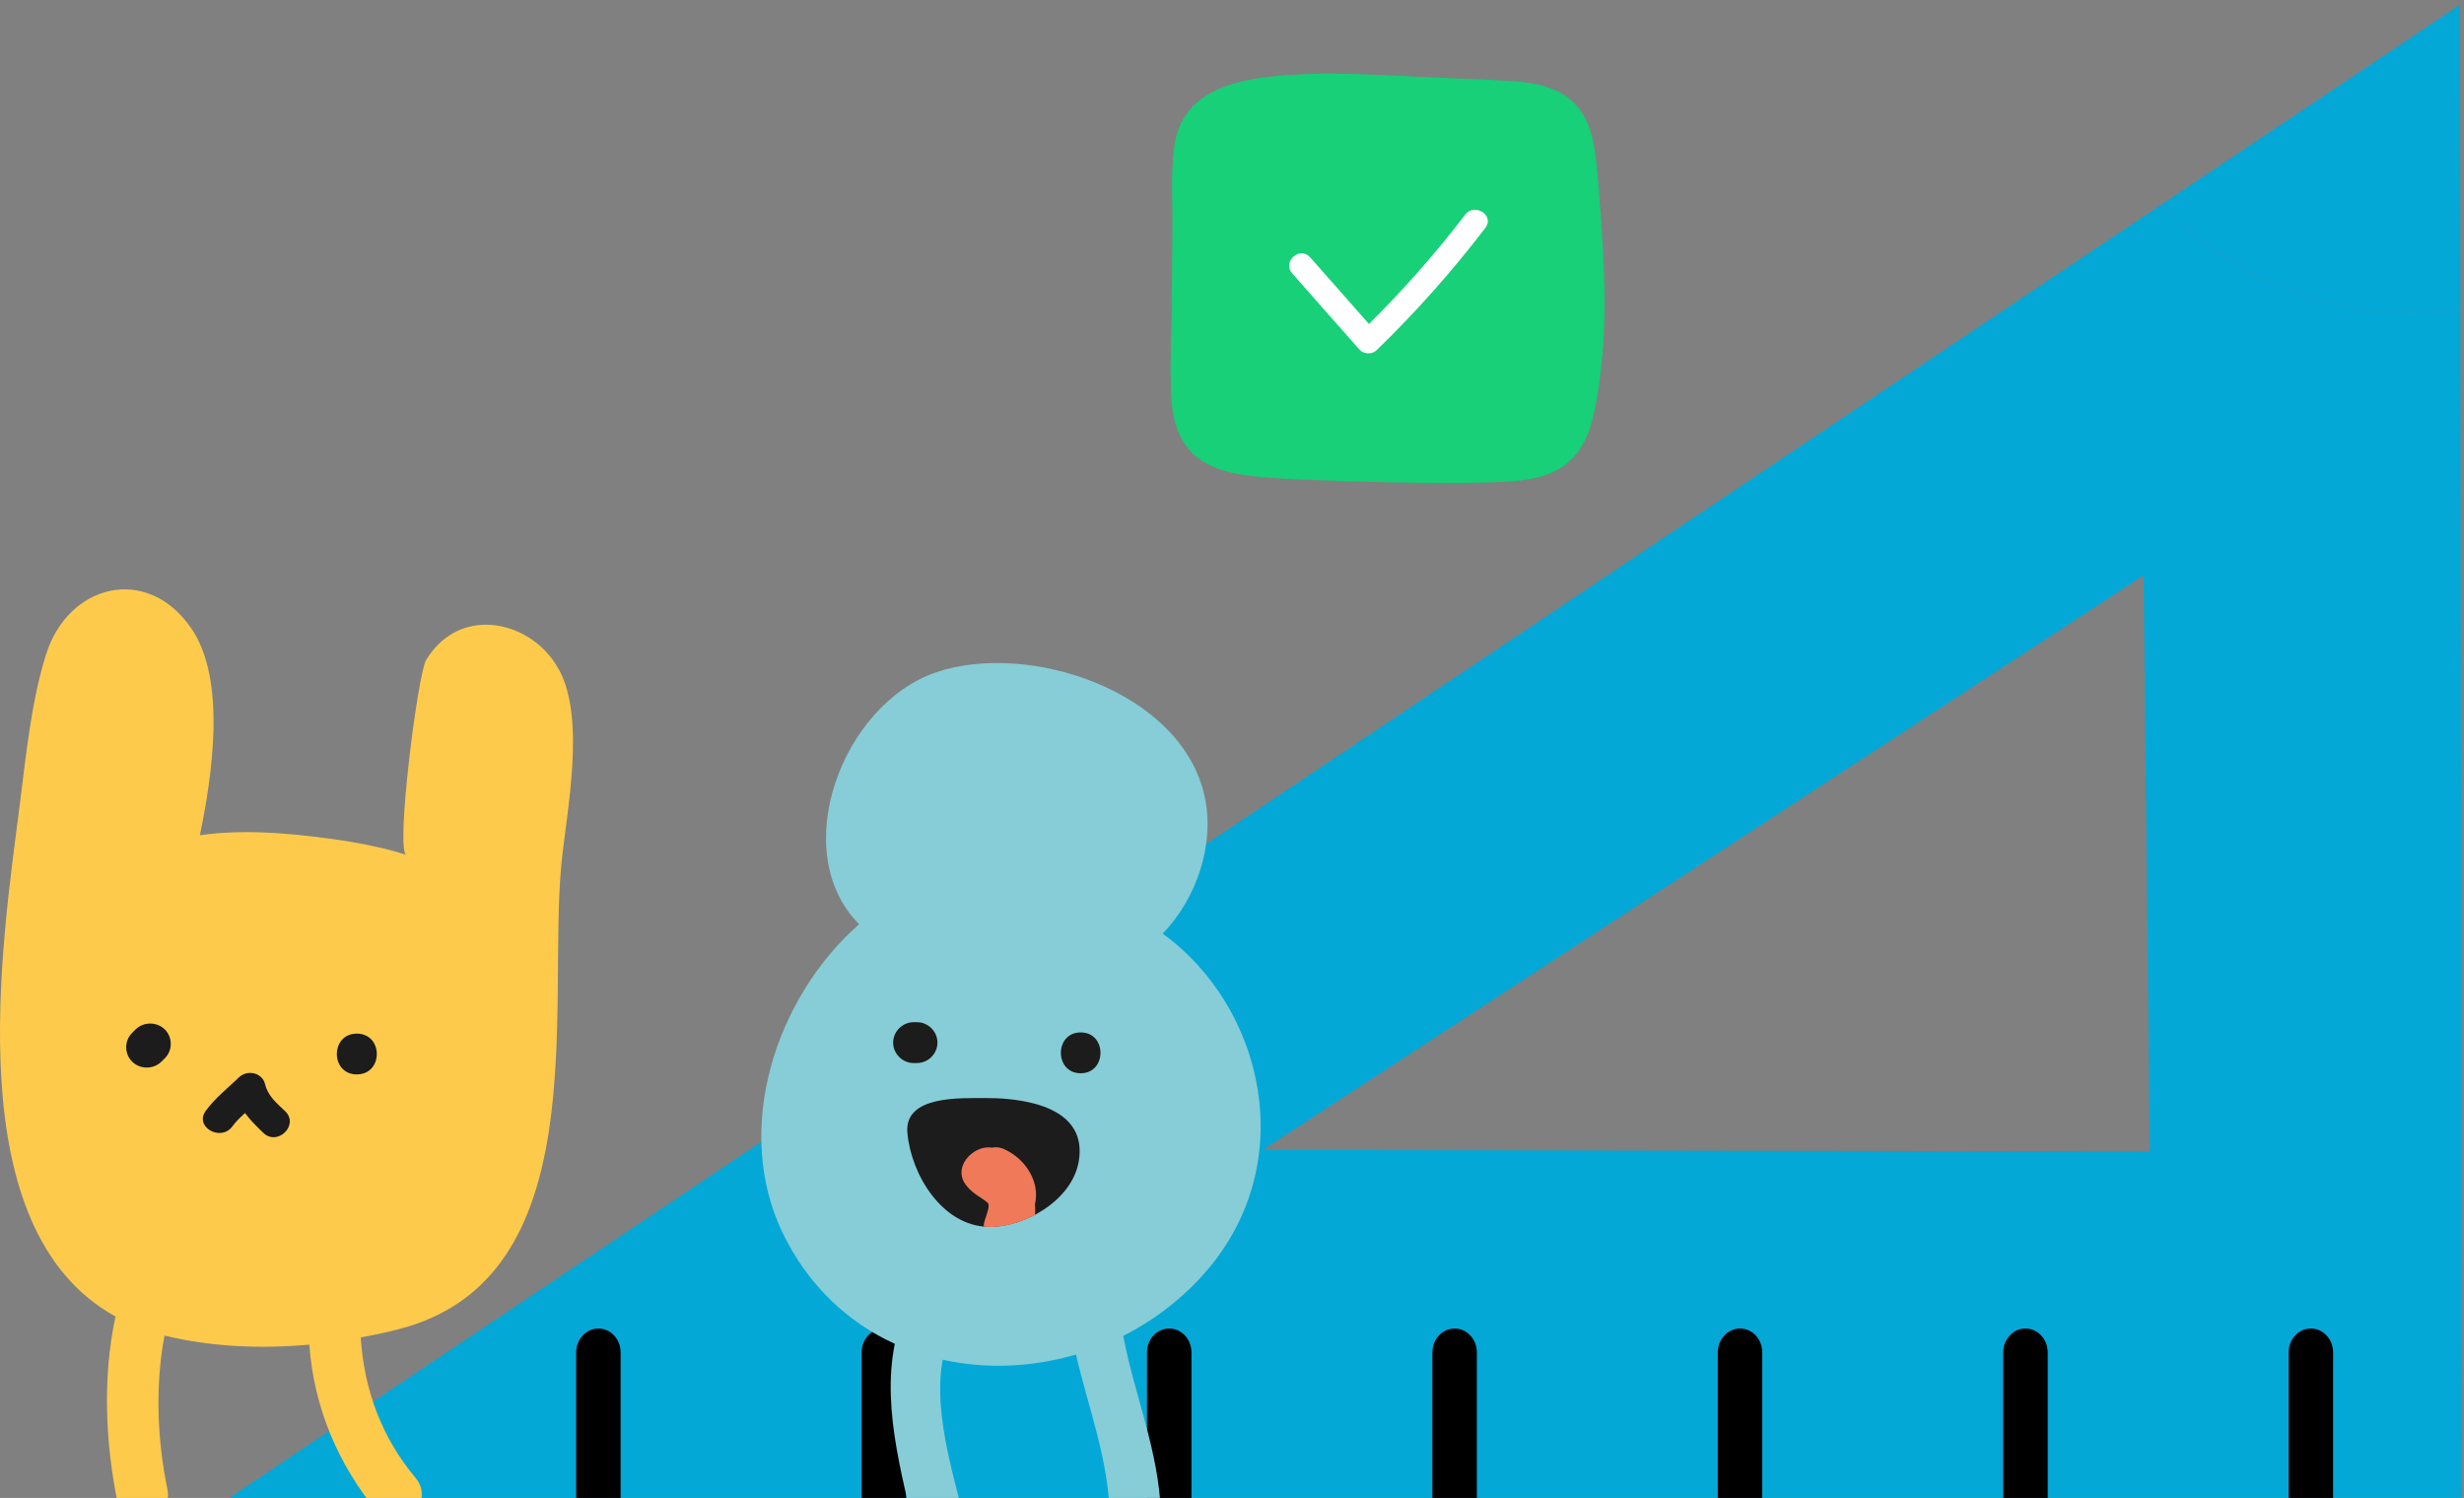 <svg width="301" height="183" viewBox="0 0 301 183" fill="none" xmlns="http://www.w3.org/2000/svg">
    <rect x="0" y="0" width="301" height="183" fill="#808080" stroke="none"/>
    <path d="M264.03 24.997L300.504 0.576L300.564 37.773C298.592 38.069 296.573 38.22 294.521 38.22C282.683 38.22 271.945 33.18 264.03 25.004V24.997Z" fill="#03A8D7"/>
    <path d="M300.759 184.559L300.557 37.766C298.586 38.062 296.567 38.213 294.514 38.213C282.676 38.213 271.938 33.173 264.023 24.997L25 185.013L300.759 184.566V184.559ZM261.864 70.284L262.615 140.677L154.247 140.49L261.864 70.284Z" fill="#03A8D7"/>
    <path d="M282.294 162.301C283.789 162.301 285.01 163.606 285.01 165.221V189.988C285.01 191.603 283.796 192.908 282.294 192.908C280.791 192.908 279.577 191.603 279.577 189.988V165.221C279.577 163.606 280.791 162.301 282.294 162.301Z" fill="black"/>
    <path d="M247.43 162.301C248.933 162.301 250.147 163.606 250.147 165.221V189.988C250.147 191.603 248.933 192.908 247.43 192.908C245.928 192.908 244.714 191.603 244.714 189.988V165.221C244.714 163.606 245.928 162.301 247.43 162.301Z" fill="black"/>
    <path d="M212.559 162.301C214.062 162.301 215.276 163.606 215.276 165.221V189.988C215.276 191.603 214.062 192.908 212.559 192.908C211.057 192.908 209.843 191.603 209.843 189.988V165.221C209.843 163.606 211.057 162.301 212.559 162.301Z" fill="black"/>
    <path d="M177.696 162.301C179.198 162.301 180.412 163.606 180.412 165.221V189.988C180.412 191.603 179.198 192.908 177.696 192.908C176.194 192.908 174.979 191.603 174.979 189.988V165.221C174.979 163.606 176.194 162.301 177.696 162.301Z" fill="black"/>
    <path d="M142.832 162.301C144.334 162.301 145.548 163.606 145.548 165.221V189.988C145.548 191.603 144.334 192.908 142.832 192.908C141.329 192.908 140.115 191.603 140.115 189.988V165.221C140.115 163.606 141.329 162.301 142.832 162.301Z" fill="black"/>
    <path d="M107.968 162.301C109.471 162.301 110.685 163.606 110.685 165.221V189.988C110.685 191.603 109.471 192.908 107.968 192.908C106.466 192.908 105.252 191.603 105.252 189.988V165.221C105.252 163.606 106.466 162.301 107.968 162.301Z" fill="black"/>
    <path d="M73.097 162.301C74.6 162.301 75.814 163.606 75.814 165.221V189.988C75.814 191.603 74.6 192.908 73.097 192.908C71.595 192.908 70.381 191.603 70.381 189.988V165.221C70.381 163.606 71.595 162.301 73.097 162.301Z" fill="black"/>
    <path d="M68.284 81.828C67.855 81.018 67.312 80.271 66.694 79.611C62.77 75.439 55.678 74.666 52.057 80.632C51.022 82.326 48.296 104.008 49.634 104.431C46.479 103.435 43.161 102.837 39.943 102.414C34.883 101.741 29.533 101.306 24.422 102.04C25.873 94.966 27.754 83.073 23.325 76.697C17.924 68.925 8.334 71.341 5.621 79.96C3.829 85.676 3.198 92.139 2.454 97.993C0.182 115.752 -5.218 150.187 14.113 160.835C12.498 168.27 12.877 176.316 14.366 183.576C15.173 187.512 21.255 185.843 20.448 181.92C19.211 175.905 18.933 169.342 20.094 163.164C25.747 164.547 31.829 164.808 37.785 164.273C38.34 171.857 41.255 178.944 46.29 184.946C48.889 188.047 53.331 183.614 50.757 180.538C46.58 175.569 44.448 169.64 44.069 163.389C45.647 163.102 47.199 162.778 48.713 162.38C72.826 156.203 66.845 123.212 68.587 105.503C69.243 98.902 71.565 87.942 68.296 81.815L68.284 81.828Z" fill="#FDCA4C"/>
    <path d="M34.833 135.753C33.761 134.719 32.739 133.922 32.373 132.428C32.032 131.033 30.202 130.647 29.206 131.606C27.805 132.951 26.278 134.134 25.13 135.716C23.704 137.671 26.985 139.539 28.398 137.596C28.84 136.998 29.37 136.475 29.937 135.977C30.556 136.836 31.338 137.596 32.158 138.393C33.9 140.074 36.587 137.434 34.833 135.753Z" fill="#1C1C1C"/>
    <path d="M20.132 125.765C19.16 124.806 17.533 124.806 16.561 125.765C16.422 125.902 16.284 126.039 16.145 126.176C15.173 127.135 15.173 128.742 16.145 129.701C17.116 130.66 18.744 130.66 19.716 129.701C19.855 129.564 19.993 129.427 20.132 129.29C21.104 128.331 21.104 126.724 20.132 125.765Z" fill="#1C1C1C"/>
    <path d="M43.589 126.276C40.334 126.276 40.334 131.257 43.589 131.257C46.845 131.257 46.845 126.276 43.589 126.276Z" fill="#1C1C1C"/>
    <path d="M142.04 114.054C146.189 109.75 148.401 103.177 147.176 97.389C144.427 84.417 125.617 78.292 114.356 82.134C102.907 86.038 96.108 103.988 104.944 112.906C94.658 121.987 89.521 138.015 95.621 150.651C98.745 157.112 103.632 161.577 109.306 164.172C107.619 172.554 110.606 181.522 112.331 189.755C113.156 193.684 119.18 192.025 118.355 188.096C116.955 181.435 113.881 173.215 115.156 166.118C120.455 167.29 126.092 167.053 131.441 165.482C132.928 171.905 135.341 178.142 135.553 184.766C135.678 188.782 141.927 188.795 141.802 184.766C141.565 177.269 138.578 170.446 137.215 163.199C141.002 161.278 144.489 158.634 147.401 155.253C158.787 142.007 154.426 123.072 142.04 114.066V114.054Z" fill="#86CDD7"/>
    <path d="M126.193 134.785C124.243 134.286 122.118 134.136 120.344 134.149C117.381 134.174 110.432 133.774 110.845 138.402C111.295 143.504 115.094 149.74 120.681 149.878C125.193 149.99 130.892 146.635 131.755 142.007C132.554 137.691 129.667 135.67 126.205 134.785H126.193Z" fill="#1C1C1C"/>
    <path d="M112.019 124.88H111.606C110.244 124.88 109.106 126.015 109.106 127.375C109.106 128.735 110.244 129.87 111.606 129.87H112.019C113.381 129.87 114.518 128.735 114.518 127.375C114.518 126.015 113.381 124.88 112.019 124.88Z" fill="#1C1C1C"/>
    <path d="M132.015 126.128C128.791 126.128 128.791 131.117 132.015 131.117C135.24 131.117 135.24 126.128 132.015 126.128Z" fill="#1C1C1C"/>
    <path d="M122.642 140.373C122.154 140.161 121.629 140.098 121.154 140.211C121.079 140.211 120.992 140.173 120.917 140.173C118.842 140.049 116.58 142.406 117.792 144.464C118.33 145.362 119.204 145.936 120.067 146.497C120.279 146.635 120.692 146.959 120.704 146.996C120.979 147.495 120.292 148.905 120.204 149.454C120.179 149.591 120.167 149.728 120.179 149.853C120.342 149.865 120.504 149.89 120.679 149.903C122.529 149.953 124.591 149.404 126.429 148.431C126.479 148.007 126.466 147.57 126.429 147.109C127.066 144.514 125.404 141.62 122.654 140.385L122.642 140.373Z" fill="#EF7959"/>
    <g clip-path="url(#clip0_8_1065)">
        <path d="M143.222 28.085C143.191 31.489 143.161 34.897 143.13 38.302C143.096 41.91 142.851 45.586 143.138 49.186C143.363 52.04 144.38 54.762 146.929 56.353C149.493 57.952 152.737 58.193 155.683 58.412C158.997 58.661 179.132 59.419 185.694 58.702C188.166 58.431 190.627 57.665 192.305 55.765C194.154 53.669 194.701 50.879 195.144 48.217C196.287 41.374 196.111 34.403 195.618 27.512C195.4 24.492 195.247 21.427 194.823 18.425C194.483 16.024 193.657 13.603 191.678 12.039C189.641 10.429 186.958 10.048 184.432 9.894C181.115 9.694 177.787 9.588 174.466 9.437C167.912 9.139 161.305 8.642 154.766 9.415C149.332 10.052 144.2 11.978 143.432 17.973C143.008 21.283 143.252 24.752 143.222 28.085Z" fill="#17D078"/>
        <path d="M178.979 26.23C175.375 30.946 171.454 35.399 167.232 39.58C164.839 36.869 162.443 34.154 160.051 31.44C158.798 30.018 156.597 31.975 157.85 33.397C160.586 36.496 163.318 39.595 166.055 42.694C166.563 43.271 167.583 43.346 168.149 42.799C172.96 38.139 177.401 33.136 181.459 27.828C182.609 26.32 180.125 24.729 178.983 26.226L178.979 26.23Z" fill="white"/>
    </g>
    <defs>
        <clipPath id="clip0_8_1065">
            <rect width="53" height="50" fill="white" transform="translate(143 9)"/>
        </clipPath>
    </defs>
</svg>
